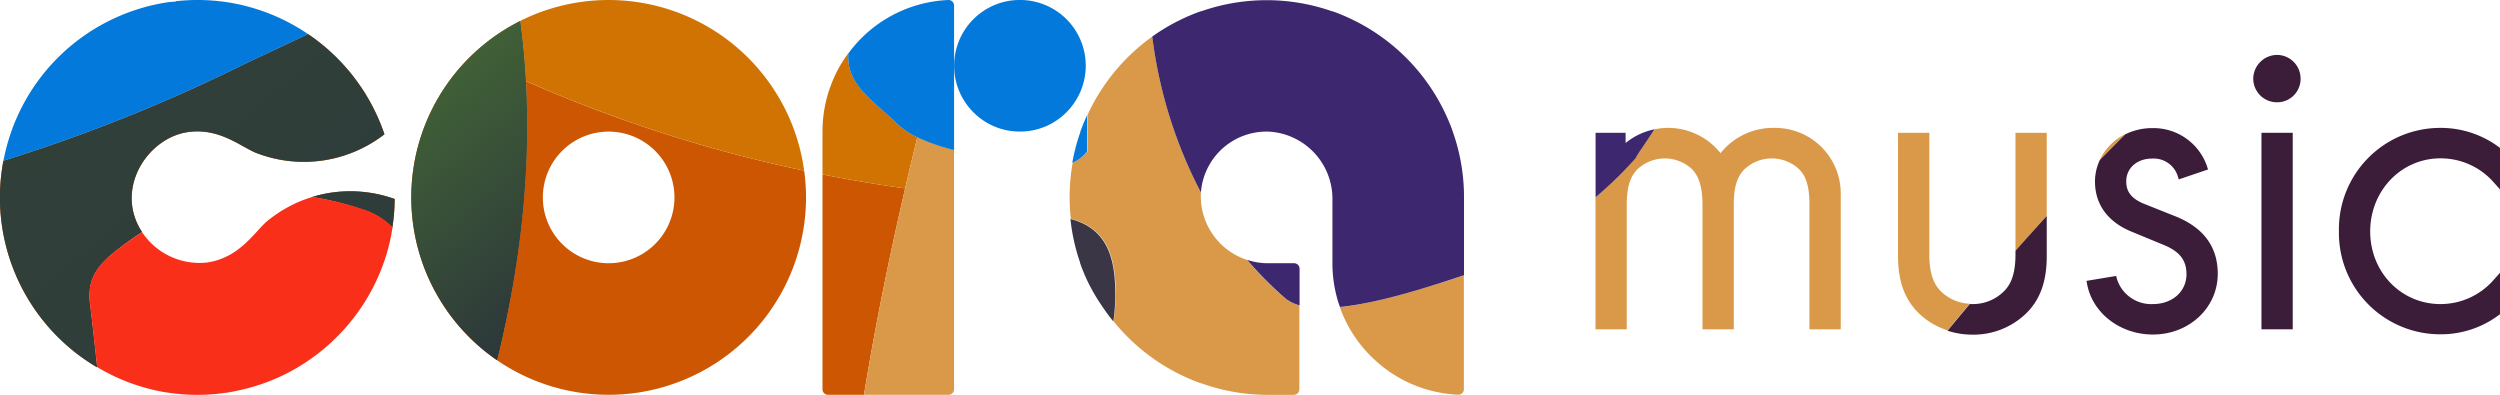 <svg id="Layer_3" data-name="Layer 3" xmlns="http://www.w3.org/2000/svg" xmlns:xlink="http://www.w3.org/1999/xlink" viewBox="0 0 550.85 87"><defs><linearGradient id="linear-gradient" x1="-400.15" y1="-485.22" x2="137.53" y2="155.56" gradientUnits="userSpaceOnUse"><stop offset="0" stop-color="#406037"/><stop offset="1" stop-color="#2c373a"/></linearGradient><linearGradient id="linear-gradient-2" x1="-380.01" y1="-502.12" x2="157.67" y2="138.66" xlink:href="#linear-gradient"/><linearGradient id="linear-gradient-3" x1="93.36" y1="20.93" x2="128.83" y2="63.2" xlink:href="#linear-gradient"/></defs><circle cx="134.11" cy="43.5" r="14.5" style="fill:none"/><path d="M181.23,38.43V85.79a1.2,1.2,0,0,0,1.2,1.2h7.94c2.34-14.41,5.39-29.62,9.07-45.48C193.39,40.67,187.31,39.63,181.23,38.43Z" style="fill:#cd5602"/><path d="M115.89,17.87c1,18.85-.93,39.32-6.35,61.52A43.5,43.5,0,0,0,177.6,43.5a44.17,44.17,0,0,0-.41-5.9A309.85,309.85,0,0,1,115.89,17.87ZM134.11,58a14.5,14.5,0,1,1,14.5-14.5A14.5,14.5,0,0,1,134.11,58Z" style="fill:#cd5602"/><path d="M177.19,37.6a43.49,43.49,0,0,0-62.55-33c.58,4.33,1,8.74,1.25,13.26A309.85,309.85,0,0,0,177.19,37.6Z" style="fill:#d07302"/><path d="M202.13,30.24a16.79,16.79,0,0,1-4.23-2.79c-5.7-5.45-10.85-8.56-11-14.67,0-.33,0-.66,0-1a28.79,28.79,0,0,0-1.8,2.7,29.72,29.72,0,0,0-2.6,6A29,29,0,0,0,181.23,29v9.43c6.08,1.2,12.16,2.24,18.21,3.08Q200.73,35.93,202.13,30.24Z" style="fill:#d07302"/><path d="M199.44,41.51c-3.68,15.86-6.73,31.07-9.07,45.48H209a1.21,1.21,0,0,0,1.21-1.2V33a44.56,44.56,0,0,1-8.09-2.8Q200.74,35.93,199.44,41.51Z" style="fill:#d99948"/><path d="M303.29,79.64a28.85,28.85,0,0,0,18,7.33,1.21,1.21,0,0,0,1.26-1.21V60.7c-7.12,2.3-18.32,6-27.33,7A29,29,0,0,0,303.29,79.64Z" style="fill:#d99948"/><path d="M391,28.18a14.82,14.82,0,0,0-11.9,5.57,14.73,14.73,0,0,0-14.59-5.25c-2.1,3.37-3.77,5.5-4.11,6.35a87.54,87.54,0,0,1-8.85,8.62v29.1h6.89V45.11c0-3.83.72-6.17,2.38-7.84a8.82,8.82,0,0,1,12,0c1.07,1.14,2.31,3.06,2.31,7.86V72.57h6.89V45.11c0-3.83.71-6.17,2.38-7.84a8.8,8.8,0,0,1,12,0c1.61,1.6,2.29,3.95,2.29,7.84V72.57h6.9V42.74A14.45,14.45,0,0,0,391,28.18Z" style="fill:#d99948"/><path d="M444.09,55.25q3.46-3.91,6.89-7.66V29.26h-6.89Z" style="fill:#d99948"/><path d="M427.67,64.2c-1.19-1.19-2.56-3.19-2.56-8.11V29.26h-6.9v27.1c0,5.51,1.41,9.48,4.43,12.51a16.11,16.11,0,0,0,6.48,3.92q2.46-3,4.89-5.87A9.59,9.59,0,0,1,427.67,64.2Z" style="fill:#d99948"/><path d="M243,19.3a41.23,41.23,0,0,0-3.11,5.45c-.1.21-.19.42-.28.62,0,3.64,0,7.45,0,8a8,8,0,0,1-3.24,2.41,43.19,43.19,0,0,0-.69,7.68,43.75,43.75,0,0,0,.27,4.75c6.69,1.74,9.68,6.54,9.85,15.22a39.08,39.08,0,0,1-.45,7.35,43.45,43.45,0,0,0,9.63,8.82,42.39,42.39,0,0,0,5.45,3.11,40.49,40.49,0,0,0,4.25,1.77l.11,0A43.09,43.09,0,0,0,279.09,87h6a1.21,1.21,0,0,0,1.21-1.2V67.28a8.92,8.92,0,0,1-3-1.42,82.82,82.82,0,0,1-8.57-8.61A14.75,14.75,0,0,1,264.6,43.89a14.37,14.37,0,0,1,0-1.47A101.06,101.06,0,0,1,253.91,8.05,43.43,43.43,0,0,0,243,19.3Z" style="fill:#d99948"/><path d="M462.68,35.2c1.87-1.91,3.72-3.79,5.57-5.63A12.2,12.2,0,0,0,462.68,35.2Z" style="fill:#d99948"/><path d="M24.62,56a68.29,68.29,0,0,1,6.69-4.87,13.59,13.59,0,0,1-2.13-5.37c-1.26-7.91,4.87-15.47,12-16.62s12,3.32,15.43,4.62l1.07.38c.21.08.43.14.65.21a29,29,0,0,0,25.46-4.08l.92-.68a43.09,43.09,0,0,0-3-6.84l-.05-.1a41.09,41.09,0,0,0-2.42-3.91A43.51,43.51,0,0,0,67.88,7.51C61,10.8,55.67,13.23,52.65,14.72A358.73,358.73,0,0,1,.76,35.42l-.06.26A43.4,43.4,0,0,0,21.4,80.94c-.51-4.67-1-9.35-1.58-14S20.78,59.22,24.62,56Z" style="fill:#cd5602"/><path d="M24.62,56a68.29,68.29,0,0,1,6.69-4.87,13.59,13.59,0,0,1-2.13-5.37c-1.26-7.91,4.87-15.47,12-16.62s12,3.32,15.43,4.62l1.07.38c.21.08.43.14.65.21a29,29,0,0,0,25.46-4.08l.92-.68a43.09,43.09,0,0,0-3-6.84l-.05-.1a41.09,41.09,0,0,0-2.42-3.91A43.51,43.51,0,0,0,67.88,7.51C61,10.8,55.67,13.23,52.65,14.72A358.73,358.73,0,0,1,.76,35.42l-.06.26A43.4,43.4,0,0,0,21.4,80.94c-.51-4.67-1-9.35-1.58-14S20.78,59.22,24.62,56Z" style="fill:url(#linear-gradient)"/><path d="M115.89,17.87q-6-2.67-12-5.64a43.47,43.47,0,0,0,5.65,67.16C115,57.19,116.92,36.72,115.89,17.87Z" style="fill:#cd5602"/><path d="M72.7,42.49a27.67,27.67,0,0,0-3.9.91,69.39,69.39,0,0,1,11,2.72,16,16,0,0,1,6.66,4,43.6,43.6,0,0,0,.5-6.28c-.36-.13-.72-.25-1.09-.36A29,29,0,0,0,72.7,42.49Z" style="fill:#cd5602"/><path d="M72.7,42.49a27.67,27.67,0,0,0-3.9.91,69.39,69.39,0,0,1,11,2.72,16,16,0,0,1,6.66,4,43.6,43.6,0,0,0,.5-6.28c-.36-.13-.72-.25-1.09-.36A29,29,0,0,0,72.7,42.49Z" style="fill:url(#linear-gradient-2)"/><path d="M114.64,4.61a43.66,43.66,0,0,0-10.75,7.62q6,3,12,5.64C115.64,13.35,115.22,8.94,114.64,4.61Z" style="fill:#d07302"/><path d="M109.54,79.39a43.51,43.51,0,0,1,5.1-74.78c.58,4.33,1,8.74,1.25,13.26C116.92,36.72,115,57.19,109.54,79.39Z" style="fill:url(#linear-gradient-3)"/><path d="M479.13,47.58l-6.63-2.64c-3.52-1.41-4-3.32-4-5,0-2.92,2.39-5,5.68-5a5.56,5.56,0,0,1,5.63,3.75l.26.84,6.45-2.19-.26-.8a12.47,12.47,0,0,0-12.08-8.31,13.18,13.18,0,0,0-5.93,1.39c-1.85,1.84-3.7,3.72-5.57,5.63a11.11,11.11,0,0,0-1.07,4.73c0,5.09,2.85,9,8.25,11.14l6.82,2.82c3.56,1.44,5.09,3.38,5.09,6.47,0,3.82-3.12,6.59-7.41,6.59a7.92,7.92,0,0,1-7.89-5.46l-.2-.74-6.54,1.09.17.87c1.27,6.34,7.35,10.95,14.46,10.95,8,0,14.3-5.88,14.3-13.39C488.66,54.32,485.45,50.05,479.13,47.58Z" style="fill:#3b1d39"/><path d="M444.09,56.09c0,4.92-1.37,6.92-2.56,8.11A9.69,9.69,0,0,1,434.6,67c-.2,0-.39,0-.59,0q-2.43,2.89-4.89,5.87a17.76,17.76,0,0,0,5.48.87,16.71,16.71,0,0,0,11.95-4.79c3-3,4.43-7,4.43-12.51V47.59q-3.42,3.75-6.89,7.66Z" style="fill:#3b1d39"/><rect x="498.29" y="29.26" width="6.89" height="43.3" style="fill:#3b1d39"/><path d="M501.69,12.1a5.29,5.29,0,0,0-5.21,5.22,5.22,5.22,0,0,0,5.21,5.22,5.16,5.16,0,0,0,5.22-5.22A5.22,5.22,0,0,0,501.69,12.1Z" style="fill:#3b1d39"/><path d="M537.74,34.89a15.55,15.55,0,0,1,11.61,5.16l1.5,1.68V32.6l-.34-.26a21.41,21.41,0,0,0-12.77-4.16,22.32,22.32,0,0,0-22.38,22.74,22.32,22.32,0,0,0,22.38,22.74,21.3,21.3,0,0,0,12.76-4.17l.35-.25V60.1l-1.5,1.69A15.55,15.55,0,0,1,537.74,67c-8.69,0-15.49-7.05-15.49-16S529.05,34.89,537.74,34.89Z" style="fill:#3b1d39"/><path d="M237.94,20.46A14.48,14.48,0,0,0,225.1,0h-.75a14.47,14.47,0,0,0-5.59,1.27,14.51,14.51,0,0,0,0,26.44h0a14.44,14.44,0,0,0,2.34.83,14.83,14.83,0,0,0,7.25,0,15.81,15.81,0,0,0,2.34-.82,14.6,14.6,0,0,0,7.25-7.26Z" style="fill:#0479dc"/><path d="M209,0A28.82,28.82,0,0,0,186.9,11.8c0,.32,0,.65,0,1,.14,6.11,5.29,9.22,11,14.67a16.79,16.79,0,0,0,4.23,2.79,44.56,44.56,0,0,0,8.09,2.8V1.24A1.21,1.21,0,0,0,209,0Z" style="fill:#0479dc"/><path d="M239.52,33.41c0-.59,0-4.4,0-8-.55,1.19-1.05,2.39-1.49,3.63l0,.11a41.87,41.87,0,0,0-1.76,6.71A8,8,0,0,0,239.52,33.41Z" style="fill:#0479dc"/><path d="M245.71,63.47c-.17-8.68-3.16-13.48-9.85-15.22A42.88,42.88,0,0,0,238,57.89l0,.11a40.49,40.49,0,0,0,1.77,4.25A41.23,41.23,0,0,0,243,67.7q1.08,1.62,2.31,3.12A39.08,39.08,0,0,0,245.71,63.47Z" style="fill:#3b3646"/><path d="M283.35,65.86a8.92,8.92,0,0,0,3,1.42V59.21A1.21,1.21,0,0,0,285.13,58h-5.8a14.42,14.42,0,0,1-4.55-.75A82.82,82.82,0,0,0,283.35,65.86Z" style="fill:#3d286f"/><path d="M360.42,34.85c.34-.85,2-3,4.11-6.35a14.64,14.64,0,0,0-6.34,3V29.26h-6.62V43.47A87.54,87.54,0,0,0,360.42,34.85Z" style="fill:#3d286f"/><path d="M320.11,29a40.49,40.49,0,0,0-1.77-4.25,42.39,42.39,0,0,0-3.11-5.45A43.49,43.49,0,0,0,303.29,7.36a42.39,42.39,0,0,0-5.45-3.11,40.49,40.49,0,0,0-4.25-1.77l-.11,0a43.65,43.65,0,0,0-28.78,0l-.11,0a40.49,40.49,0,0,0-4.25,1.77,42.39,42.39,0,0,0-5.45,3.11c-.34.22-.66.46-1,.69a101.06,101.06,0,0,0,10.72,34.37A14.5,14.5,0,0,1,279.48,29a14.83,14.83,0,0,1,14.11,14.73V58a29,29,0,0,0,1.27,8.53c.12.38.26.75.39,1.12,9-.92,20.21-4.65,27.33-7V43.5a43.09,43.09,0,0,0-2.44-14.39Z" style="fill:#3d286f"/><path d="M67.88,7.51A44.06,44.06,0,0,0,61.68,4,43.56,43.56,0,0,0,51.32.7,43.61,43.61,0,0,0,38.69.27l0,.1A15.08,15.08,0,0,0,37,.49l-.42.06L36.2.62A43.43,43.43,0,0,0,.76,35.42a358.73,358.73,0,0,0,51.89-20.7C55.67,13.23,61,10.8,67.88,7.51Z" style="fill:#0479dc"/><path d="M68.8,43.4a28.37,28.37,0,0,0-3.2,1.18,29.29,29.29,0,0,0-5.15,2.93l-.55.41q-.45.33-.9.69c-2.8,2.29-6,8.06-13.2,9.21a15.19,15.19,0,0,1-14.49-6.65A68.29,68.29,0,0,0,24.62,56c-3.84,3.18-5.38,6.21-4.8,10.88s1.07,9.35,1.58,14A43.17,43.17,0,0,0,35.68,86.3a43.68,43.68,0,0,0,14.71.15c.69-.11,1.37-.24,2-.39a43.1,43.1,0,0,0,11.87-4.35,41.09,41.09,0,0,0,3.91-2.42,41.42,41.42,0,0,0,4.9-3.94A43.57,43.57,0,0,0,85.23,55.8a44.93,44.93,0,0,0,1.07-4.48s0-.07,0-.11c.07-.38.13-.76.19-1.14a16,16,0,0,0-6.66-4A69.39,69.39,0,0,0,68.8,43.4Z" style="fill:#f92f19"/></svg>
